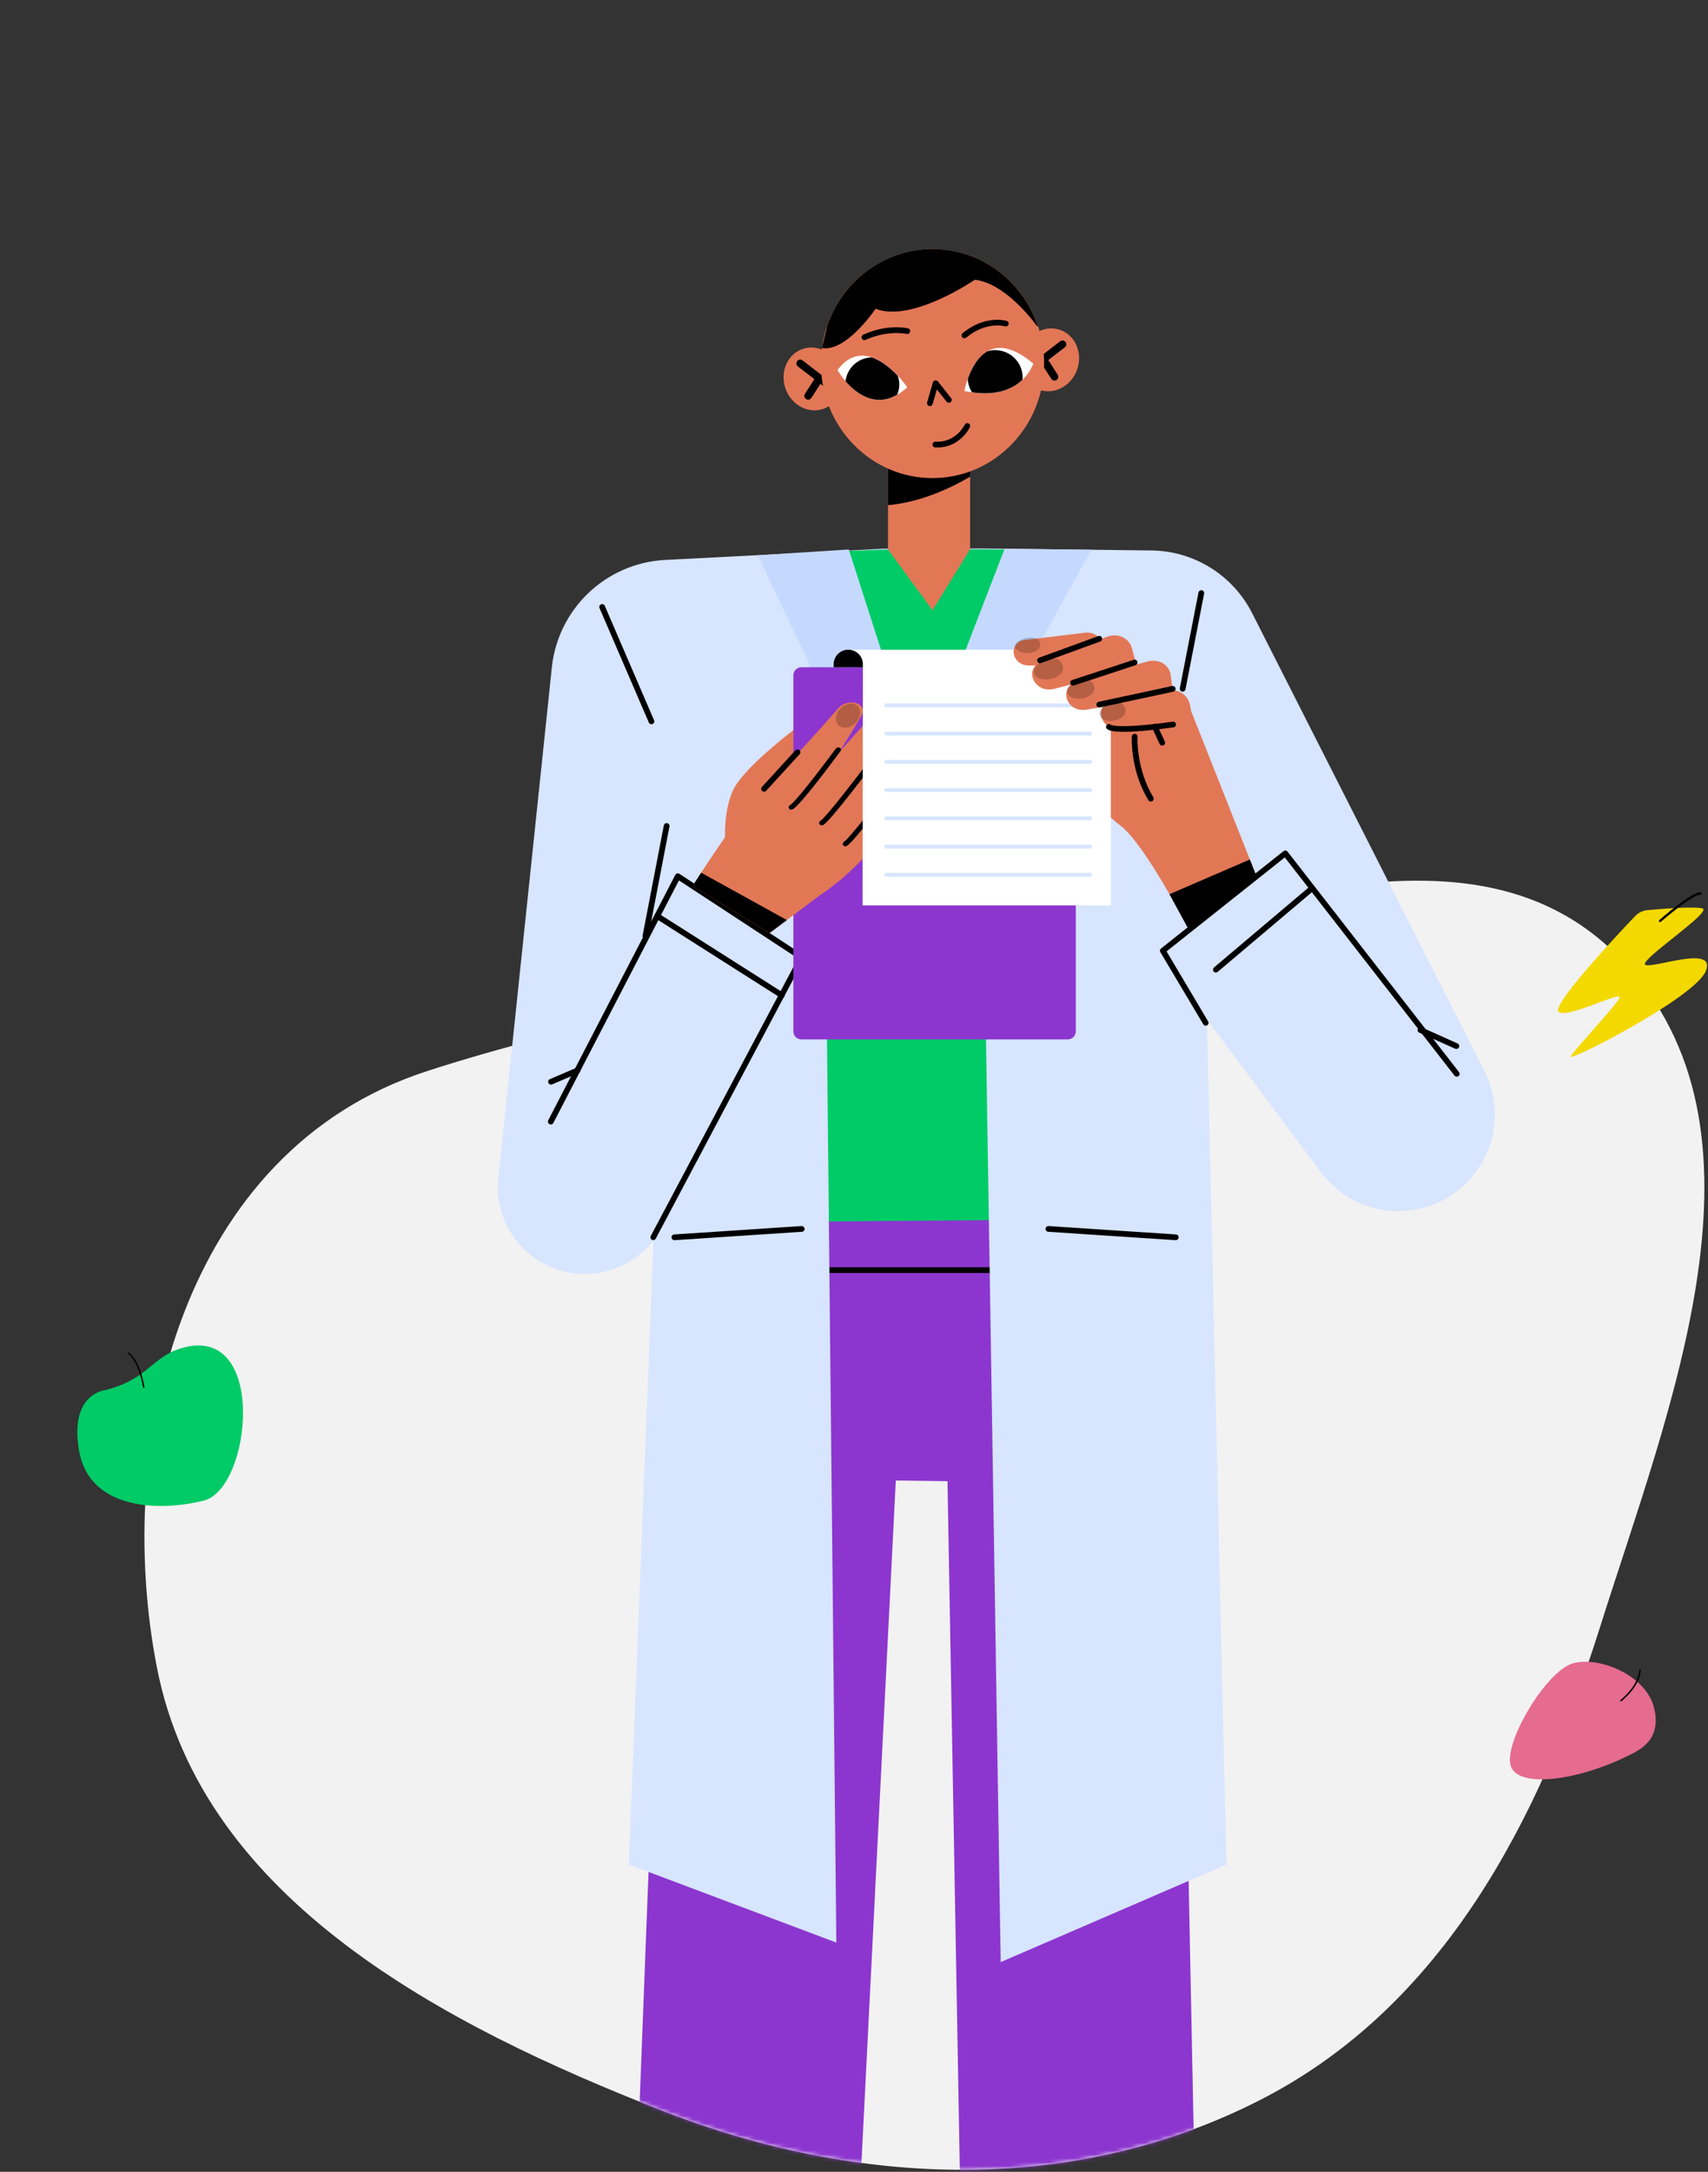 <?xml version="1.0" encoding="UTF-8"?> <svg xmlns="http://www.w3.org/2000/svg" width="442" height="562" viewBox="0 0 442 562" fill="none"><rect x="0" y="0" width="442" height="562" fill="#333333" stroke="none"/> <path fill-rule="evenodd" clip-rule="evenodd" d="M249.828 248.853C309.062 242.63 378.595 205.252 419.66 248.392C461.491 292.335 432.251 363.442 413.98 421.295C398.14 471.453 373.315 519.067 326.564 543.172C278.251 568.082 222.237 566.031 171.601 546.269C114.724 524.072 52.338 491.498 40.625 431.578C29.122 372.738 47.202 297.831 110.353 277.223C147.952 264.954 203.11 253.761 249.828 248.853Z" fill="#F2F2F2"></path> <mask id="mask0_2464_5355" style="mask-type:alpha" maskUnits="userSpaceOnUse" x="33" y="0" width="409" height="562"> <path fill-rule="evenodd" clip-rule="evenodd" d="M264.357 0.353C323.591 -5.87 378.594 205.252 419.66 248.392C461.491 292.335 432.251 363.442 413.98 421.296C398.139 471.453 373.314 519.067 326.563 543.172C278.251 568.082 222.237 566.031 171.6 546.269C114.724 524.072 52.338 491.499 40.624 431.578C29.122 372.738 22.748 34.957 85.9 14.35C123.499 2.08 217.638 5.261 264.357 0.353Z" fill="#C4C4C4"></path> </mask> <g mask="url(#mask0_2464_5355)"> <path d="M265.736 198.387L192.212 194.495L186.207 344.289L287.466 356.892L265.736 198.387Z" fill="#00CB67"></path> <path d="M172.754 356.793L159.756 693.558L216.213 693.064L231.818 383.106L245.192 383.283L250.683 690.062L311.644 688.066L304.157 315.33L174.591 316.416L172.754 356.793Z" fill="#8C36CF"></path> <path d="M273.656 329.414H189.998C189.584 329.414 189.268 329.079 189.268 328.664C189.268 328.249 189.603 327.913 189.998 327.913H273.656C274.071 327.913 274.387 328.249 274.387 328.664C274.387 329.079 274.051 329.414 273.656 329.414Z" fill="black"></path> <path d="M228.657 141.989L171.766 144.913C156.635 145.881 144.387 157.634 142.807 172.707L128.959 304.841C128.031 313.71 132.436 322.283 140.18 326.708C149.543 332.061 161.376 330.007 168.388 321.809L169.119 320.94L162.739 482.487L216.43 502.676L213.901 258.695L254.989 258.34L258.96 507.733L317.352 482.507L312.315 263.752L341.847 303.359C350.46 314.895 367.014 316.792 377.997 307.488C386.827 300.021 389.355 287.457 384.121 277.146L324.029 158.662C319.032 148.824 308.997 142.562 297.954 142.444L254.278 141.93L228.657 141.989Z" fill="#D7E5FF"></path> <path d="M251.038 112.26H229.803V157.911H251.038V112.26Z" fill="#E27756"></path> <path d="M261.667 142.187L251.039 142.128L241.321 157.911L229.804 142.187L215.739 142.661L227.453 177.329L251.81 176.658L261.667 142.187Z" fill="#00CB67"></path> <path d="M196.123 143.688L213.625 180.648L204.321 189.833L241.142 245.855L241.814 211.187L219.65 142.187L196.123 143.688Z" fill="#C5D9FF"></path> <path d="M282.388 142.266L261.943 179.482L271.247 188.668L234.426 244.69L233.734 210.022L259.987 141.989L282.388 142.266Z" fill="#C5D9FF"></path> <path d="M308.286 184.125L325.155 226.753L307.673 240.64C307.673 240.64 296.374 218.437 289.895 213.597C278.398 205.004 272.551 184.125 272.551 184.125H308.305H308.286Z" fill="#E27756"></path> <path d="M208.055 186.87C208.055 186.87 192.37 198.209 189.545 204.827C186.721 211.444 187.847 220.057 187.847 220.057L211.393 193.251L208.075 186.87H208.055Z" fill="#E27756"></path> <path d="M229.803 130.73C238.475 129.94 246.297 126.147 251.038 123.361V112.26H229.803V130.749V130.73Z" fill="black"></path> <path d="M264.55 90.57C266.071 86.303 270.496 83.992 274.408 85.394C278.319 86.797 280.255 91.4 278.734 95.666C277.213 99.933 272.788 102.245 268.876 100.842C264.965 99.439 263.029 94.837 264.55 90.57Z" fill="#E27756"></path> <path d="M267.395 95.923C267.098 95.923 266.802 95.785 266.605 95.528C266.269 95.094 266.348 94.481 266.782 94.145L274.348 88.318C274.783 87.982 275.395 88.061 275.731 88.496C276.067 88.93 275.988 89.543 275.553 89.878L267.987 95.706C267.81 95.844 267.592 95.903 267.395 95.903V95.923Z" fill="black"></path> <path d="M272.885 98.491C272.569 98.491 272.233 98.333 272.055 98.037L269.112 93.454C268.815 93 268.954 92.387 269.408 92.091C269.862 91.795 270.475 91.933 270.771 92.387L273.714 96.97C274.011 97.424 273.872 98.037 273.418 98.333C273.26 98.432 273.062 98.491 272.885 98.491Z" fill="black"></path> <path d="M217.476 95.508C215.955 91.242 211.53 88.93 207.619 90.333C203.707 91.735 201.771 96.338 203.292 100.605C204.813 104.872 209.238 107.183 213.15 105.78C217.061 104.378 218.997 99.775 217.476 95.508Z" fill="#E27756"></path> <path d="M214.632 100.842C214.415 100.842 214.217 100.783 214.039 100.644L206.474 94.817C206.039 94.481 205.96 93.869 206.296 93.434C206.632 93 207.244 92.921 207.679 93.257L215.244 99.084C215.679 99.42 215.758 100.032 215.422 100.467C215.225 100.724 214.928 100.862 214.632 100.862V100.842Z" fill="black"></path> <path d="M209.14 103.43C208.962 103.43 208.764 103.371 208.606 103.272C208.152 102.975 208.014 102.363 208.31 101.909L211.253 97.326C211.55 96.871 212.162 96.733 212.616 97.03C213.071 97.326 213.209 97.938 212.913 98.393L209.969 102.975C209.772 103.272 209.456 103.43 209.14 103.43Z" fill="black"></path> <path d="M241.321 123.717C257.271 123.717 270.201 110.451 270.201 94.086C270.201 77.721 257.271 64.455 241.321 64.455C225.371 64.455 212.44 77.721 212.44 94.086C212.44 110.451 225.371 123.717 241.321 123.717Z" fill="#E27756"></path> <path d="M376.988 278.608C376.771 278.608 376.553 278.509 376.395 278.331L332.482 221.874L301.884 246.191L312.649 264.306C312.867 264.661 312.748 265.116 312.393 265.313C312.057 265.53 311.583 265.412 311.385 265.056L300.283 246.389C300.086 246.073 300.165 245.658 300.461 245.441L332.147 220.254C332.305 220.136 332.482 220.077 332.7 220.096C332.897 220.116 333.075 220.215 333.193 220.373L377.561 277.422C377.818 277.738 377.758 278.212 377.422 278.469C377.284 278.568 377.126 278.627 376.968 278.627L376.988 278.608Z" fill="black"></path> <path d="M376.871 271.437C376.772 271.437 376.673 271.417 376.574 271.377L367.27 267.209C366.895 267.051 366.737 266.597 366.895 266.222C367.053 265.846 367.507 265.688 367.883 265.846L377.187 270.014C377.562 270.172 377.72 270.627 377.562 271.002C377.444 271.279 377.167 271.437 376.89 271.437H376.871Z" fill="black"></path> <path d="M169.081 320.92C168.963 320.92 168.844 320.901 168.726 320.841C168.37 320.644 168.232 320.209 168.409 319.834L206.495 248.009L175.699 227.82L143.203 290.578C143.026 290.934 142.571 291.072 142.196 290.894C141.84 290.697 141.682 290.262 141.88 289.887L174.751 226.398C174.849 226.22 175.007 226.082 175.225 226.023C175.422 225.963 175.639 226.022 175.817 226.121L207.858 247.139C208.174 247.357 208.293 247.772 208.095 248.107L169.694 320.525C169.555 320.782 169.298 320.92 169.042 320.92H169.081Z" fill="black"></path> <path d="M142.59 280.662C142.293 280.662 142.036 280.484 141.918 280.207C141.76 279.832 141.918 279.398 142.313 279.24L149.168 276.316C149.543 276.158 149.978 276.316 150.136 276.711C150.294 277.086 150.136 277.521 149.74 277.679L142.886 280.603C142.886 280.603 142.688 280.662 142.59 280.662Z" fill="black"></path> <path d="M168.565 187.404C168.269 187.404 168.012 187.226 167.894 186.949L155.152 157.358C154.994 156.983 155.152 156.548 155.547 156.39C155.923 156.232 156.357 156.39 156.515 156.785L169.257 186.376C169.415 186.752 169.257 187.186 168.861 187.344C168.763 187.384 168.664 187.404 168.565 187.404Z" fill="black"></path> <path d="M306.053 178.969C306.053 178.969 305.954 178.969 305.915 178.969C305.52 178.89 305.243 178.495 305.322 178.1L310.142 153.328C310.221 152.933 310.616 152.657 311.011 152.736C311.406 152.815 311.683 153.21 311.604 153.605L306.784 178.376C306.705 178.732 306.409 178.969 306.053 178.969Z" fill="black"></path> <path d="M167.026 242.971C167.026 242.971 166.927 242.971 166.887 242.971C166.492 242.892 166.216 242.497 166.295 242.102L171.786 213.597C171.865 213.202 172.241 212.926 172.656 213.005C173.051 213.084 173.327 213.479 173.248 213.874L167.757 242.379C167.697 242.734 167.381 242.971 167.026 242.971Z" fill="black"></path> <path d="M207.383 172.667H276.324C277.47 172.667 278.398 173.596 278.398 174.741V266.893C278.398 268.039 277.47 268.967 276.324 268.967H207.383C206.237 268.967 205.309 268.039 205.309 266.893V174.741C205.309 173.596 206.237 172.667 207.383 172.667Z" fill="#8C36CF"></path> <path d="M240.628 105.089C240.628 105.089 240.49 105.089 240.431 105.05C240.036 104.931 239.818 104.516 239.917 104.141L241.419 98.946C241.498 98.689 241.715 98.472 241.991 98.432C242.268 98.392 242.544 98.491 242.722 98.709L246.12 103.015C246.377 103.331 246.318 103.805 246.001 104.062C245.685 104.319 245.211 104.259 244.954 103.943L242.446 100.763L241.339 104.575C241.241 104.892 240.944 105.109 240.628 105.109V105.089Z" fill="black"></path> <path d="M242.605 115.776C242.407 115.776 242.21 115.776 242.012 115.776C241.597 115.756 241.281 115.401 241.321 114.986C241.34 114.571 241.696 114.275 242.111 114.294C247.385 114.571 249.637 109.968 249.657 109.909C249.835 109.534 250.269 109.395 250.645 109.573C251.02 109.751 251.158 110.186 250.98 110.561C250.882 110.778 248.393 115.796 242.605 115.796V115.776Z" fill="black"></path> <path d="M249.576 87.548C249.359 87.548 249.162 87.449 249.003 87.271C248.747 86.955 248.786 86.481 249.102 86.224C254.89 81.444 260.263 82.965 260.5 83.044C260.895 83.162 261.113 83.577 260.994 83.952C260.876 84.347 260.461 84.565 260.086 84.446C259.888 84.387 255.206 83.103 250.051 87.35C249.912 87.469 249.734 87.528 249.576 87.528V87.548Z" fill="black"></path> <path d="M223.7 88.022C223.424 88.022 223.147 87.864 223.029 87.587C222.871 87.212 223.029 86.777 223.404 86.6C229.686 83.755 234.743 84.92 234.96 84.96C235.355 85.059 235.612 85.454 235.513 85.849C235.414 86.244 235.019 86.501 234.624 86.402C234.585 86.402 229.824 85.316 224.016 87.943C223.918 87.982 223.819 88.002 223.7 88.002V88.022Z" fill="black"></path> <path d="M249.577 101.178C249.577 101.178 252.955 81.858 267.395 94.086C267.395 94.086 264.215 104.358 249.577 101.178Z" fill="white"></path> <path d="M234.782 100.21C234.782 100.21 224.608 85.296 216.727 95.746C216.727 95.746 224.608 109.632 234.782 100.21Z" fill="white"></path> <path d="M212.438 231.475C212.438 231.475 222.512 225.114 229.347 214.407C232.962 208.738 234.917 205.301 235.945 203.325C236.636 202.002 236.142 200.54 234.799 199.888C233.515 199.276 231.816 199.671 230.907 200.836C228.596 203.74 224.151 209.093 220.122 212.471C214.354 217.291 212.438 231.475 212.438 231.475Z" fill="#E27756"></path> <path d="M209.002 225.825C209.002 225.825 221.802 215.77 228.697 205.162C232.588 199.177 234.899 195.898 235.887 194.001C236.46 192.895 235.729 191.493 234.603 190.959C233.102 190.248 231.107 190.683 229.941 191.967C225.793 196.55 216.35 206.782 211.906 210.456C206.118 215.257 208.982 225.805 208.982 225.805L209.002 225.825Z" fill="#E27756"></path> <path d="M205.346 219.899C205.346 219.899 218.621 208.916 225.633 197.636C229.604 191.236 231.876 187.7 232.883 185.705C233.456 184.579 232.686 183.176 231.481 182.682C229.88 182.03 227.905 182.505 226.759 183.808C222.552 188.648 212.695 199.868 208.052 203.918C202.067 209.153 205.366 219.879 205.366 219.879L205.346 219.899Z" fill="#E27756"></path> <path d="M195.785 218.516C195.785 218.516 208.902 207.691 215.875 196.629C220.023 190.051 222.216 186.574 223.144 184.717C223.618 183.769 222.986 182.505 221.959 182.09C220.24 181.398 218.146 181.892 216.941 183.275C212.714 188.095 203.094 198.96 198.55 202.91C192.644 208.066 195.805 218.536 195.805 218.536L195.785 218.516Z" fill="#E27756"></path> <path d="M217.772 227.445L199.105 241.49L179.252 229.242C179.252 229.242 191.578 209.726 197.88 203.523C204.181 197.32 224.014 220.353 217.792 227.445H217.772Z" fill="#E27756"></path> <path d="M205.072 209.429C205.072 209.429 205.092 209.429 205.112 209.429C206.949 208.54 215.048 197.695 217.478 194.396C217.715 194.08 217.636 193.685 217.3 193.488C216.964 193.31 216.51 193.428 216.273 193.745C211.314 200.461 205.566 207.75 204.519 208.283C204.163 208.461 203.986 208.876 204.163 209.192C204.322 209.488 204.717 209.607 205.072 209.469V209.429Z" fill="black"></path> <path d="M212.953 213.538C212.953 213.538 212.992 213.518 213.012 213.498C214.849 212.55 225.615 198.209 227.768 195.345C228.005 195.029 227.926 194.634 227.61 194.436C227.274 194.258 226.82 194.357 226.583 194.673C220.538 202.752 213.506 211.701 212.38 212.353C212.024 212.55 211.886 212.965 212.064 213.261C212.222 213.538 212.597 213.657 212.953 213.518V213.538Z" fill="black"></path> <path d="M219.057 218.951C219.057 218.951 219.097 218.931 219.116 218.911C220.953 217.963 231.719 203.622 233.873 200.757C234.11 200.441 234.031 200.046 233.714 199.849C233.379 199.671 232.924 199.77 232.687 200.086C226.643 208.165 219.61 217.113 218.484 217.765C218.129 217.963 217.99 218.378 218.168 218.674C218.326 218.951 218.702 219.069 219.057 218.931V218.951Z" fill="black"></path> <g style="mix-blend-mode:overlay" opacity="0.21"> <path d="M217.239 187.878C218.464 188.747 220.459 188.273 221.683 186.771C222.908 185.29 222.908 183.374 221.683 182.505C220.459 181.635 218.464 182.11 217.239 183.611C216.014 185.092 216.014 187.009 217.239 187.878Z" fill="black"></path> </g> <g style="mix-blend-mode:overlay" opacity="0.21"> <path d="M227.253 188.411C228.399 189.221 230.255 188.766 231.401 187.384C232.547 186.001 232.547 184.223 231.401 183.413C230.255 182.603 228.399 183.058 227.253 184.44C226.107 185.823 226.107 187.601 227.253 188.411Z" fill="black"></path> </g> <g style="mix-blend-mode:overlay" opacity="0.21"> <path d="M231.341 196.313C232.349 197.024 233.988 196.629 234.996 195.404C236.003 194.179 236.023 192.599 234.996 191.888C233.968 191.177 232.349 191.572 231.341 192.796C230.334 194.021 230.314 195.602 231.341 196.313Z" fill="black"></path> </g> <g style="mix-blend-mode:overlay" opacity="0.5"> <g opacity="0.3"> <path d="M232.647 204.59C233.457 205.162 234.761 204.846 235.551 203.878C236.361 202.911 236.361 201.666 235.551 201.093C234.741 200.52 233.438 200.836 232.647 201.804C231.838 202.772 231.838 204.017 232.647 204.59Z" fill="black"></path> </g> </g> <path d="M223.226 234.299L223.305 172.687L219.532 168.124H275.594C282.152 168.124 287.466 173.438 287.466 179.996V234.299H223.226Z" fill="white"></path> <path d="M241.32 64.455C228.717 64.455 218.03 72.752 214.079 84.288L212.696 90.056C219.037 91.162 226.583 79.903 226.583 79.903C236.006 83.577 252.263 72.396 252.263 72.396C260.639 73.325 268.462 84.525 268.462 84.525L268.541 84.268C264.59 72.732 253.903 64.455 241.32 64.455Z" fill="black"></path> <path d="M314.646 251.663C314.428 251.663 314.231 251.584 314.073 251.406C313.816 251.09 313.855 250.636 314.152 250.359L338.469 229.796C338.785 229.539 339.239 229.558 339.516 229.875C339.772 230.191 339.733 230.665 339.437 230.922L315.12 251.485C314.981 251.604 314.804 251.663 314.646 251.663Z" fill="black"></path> <path d="M202.306 258.281C202.168 258.281 202.029 258.241 201.911 258.162L169.712 237.697C169.376 237.48 169.258 237.026 169.475 236.67C169.692 236.334 170.147 236.216 170.502 236.433L202.701 256.898C203.037 257.115 203.155 257.57 202.938 257.925C202.8 258.142 202.563 258.261 202.306 258.261V258.281Z" fill="black"></path> <path d="M282.09 226.872H229.347C229.071 226.872 228.854 226.655 228.854 226.378C228.854 226.101 229.071 225.884 229.347 225.884H282.09C282.367 225.884 282.584 226.101 282.584 226.378C282.584 226.655 282.367 226.872 282.09 226.872Z" fill="#D7E5FF"></path> <path d="M282.09 219.563H229.347C229.071 219.563 228.854 219.346 228.854 219.069C228.854 218.793 229.071 218.575 229.347 218.575H282.09C282.367 218.575 282.584 218.793 282.584 219.069C282.584 219.346 282.367 219.563 282.09 219.563Z" fill="#D7E5FF"></path> <path d="M282.09 212.254H229.347C229.071 212.254 228.854 212.037 228.854 211.76C228.854 211.484 229.071 211.266 229.347 211.266H282.09C282.367 211.266 282.584 211.484 282.584 211.76C282.584 212.037 282.367 212.254 282.09 212.254Z" fill="#D7E5FF"></path> <path d="M282.09 204.945H229.347C229.071 204.945 228.854 204.728 228.854 204.451C228.854 204.175 229.071 203.957 229.347 203.957H282.09C282.367 203.957 282.584 204.175 282.584 204.451C282.584 204.728 282.367 204.945 282.09 204.945Z" fill="#D7E5FF"></path> <path d="M282.09 197.636H229.347C229.071 197.636 228.854 197.419 228.854 197.142C228.854 196.866 229.071 196.648 229.347 196.648H282.09C282.367 196.648 282.584 196.866 282.584 197.142C282.584 197.419 282.367 197.636 282.09 197.636Z" fill="#D7E5FF"></path> <path d="M282.09 190.327H229.347C229.071 190.327 228.854 190.11 228.854 189.833C228.854 189.557 229.071 189.34 229.347 189.34H282.09C282.367 189.34 282.584 189.557 282.584 189.833C282.584 190.11 282.367 190.327 282.09 190.327Z" fill="#D7E5FF"></path> <path d="M282.09 183.018H229.347C229.071 183.018 228.854 182.801 228.854 182.524C228.854 182.248 229.071 182.03 229.347 182.03H282.09C282.367 182.03 282.584 182.248 282.584 182.524C282.584 182.801 282.367 183.018 282.09 183.018Z" fill="#D7E5FF"></path> <path d="M308.859 186.969L307.931 182.386C307.417 179.818 304.908 178.179 302.34 178.712L287.051 181.892C285.628 182.189 284.68 183.552 284.917 184.994C285.292 187.325 287.426 188.984 289.777 188.747L308.839 186.949L308.859 186.969Z" fill="#E27756"></path> <path d="M303.604 179.759L302.972 174.761C302.616 171.956 299.87 170.376 296.828 171.205L278.714 176.243C277.015 176.717 275.79 178.337 275.929 179.917C276.146 182.485 278.457 184.105 281.223 183.631L303.624 179.779L303.604 179.759Z" fill="#E27756"></path> <path d="M294.22 172.687L292.936 167.808C292.225 165.082 289.301 163.719 286.457 164.785L269.409 171.186C267.809 171.778 266.821 173.477 267.157 175.018C267.71 177.527 270.18 178.949 272.827 178.257L294.2 172.667L294.22 172.687Z" fill="#E27756"></path> <path d="M285.469 171.877V167.551C285.429 165.121 283.296 163.422 280.668 163.738L265.023 165.635C263.562 165.813 262.376 167.018 262.317 168.381C262.238 170.593 263.996 172.272 266.367 172.213L285.449 171.877H285.469Z" fill="#E27756"></path> <g style="mix-blend-mode:overlay" opacity="0.2"> <path d="M287.09 182.011C287.644 181.873 290.666 180.766 291.239 183.631C291.733 186.041 287.248 187.423 285.214 185.962C283.179 184.5 285.905 182.287 287.09 182.011Z" fill="black"></path> </g> <g style="mix-blend-mode:overlay" opacity="0.2"> <path d="M278.872 176.065C279.445 175.926 282.586 174.761 283.178 177.744C283.692 180.253 279.049 181.675 276.916 180.174C274.802 178.672 277.647 176.361 278.872 176.065Z" fill="black"></path> </g> <g style="mix-blend-mode:overlay" opacity="0.2"> <path d="M270.476 170.83C271.088 170.672 274.466 169.388 275.059 172.529C275.552 175.176 270.555 176.776 268.323 175.215C266.09 173.655 269.172 171.166 270.495 170.83H270.476Z" fill="black"></path> </g> <g style="mix-blend-mode:overlay" opacity="0.2"> <path d="M265.856 165.042C266.389 165.022 269.431 164.608 269.135 167.116C268.878 169.23 264.473 169.605 263.051 168.045C261.628 166.484 264.73 165.101 265.875 165.062L265.856 165.042Z" fill="black"></path> </g> <path d="M284.482 183.078C284.146 183.078 283.83 182.841 283.751 182.485C283.672 182.09 283.909 181.695 284.324 181.596L303.327 177.527C303.742 177.448 304.118 177.705 304.197 178.1C304.276 178.495 304.039 178.89 303.624 178.989L284.621 183.058C284.621 183.058 284.522 183.058 284.463 183.058L284.482 183.078Z" fill="black"></path> <path d="M277.706 177.408C277.39 177.408 277.114 177.211 276.995 176.895C276.877 176.5 277.074 176.085 277.469 175.966L293.391 170.731C293.766 170.593 294.201 170.81 294.319 171.205C294.438 171.601 294.24 172.015 293.845 172.134L277.923 177.369C277.923 177.369 277.765 177.408 277.686 177.408H277.706Z" fill="black"></path> <path d="M269.134 171.64C268.838 171.64 268.541 171.462 268.443 171.146C268.304 170.771 268.502 170.336 268.877 170.198L284.226 164.608C284.601 164.469 285.036 164.667 285.174 165.042C285.312 165.417 285.115 165.852 284.74 165.99L269.391 171.581C269.391 171.581 269.233 171.62 269.134 171.62V171.64Z" fill="black"></path> <path d="M197.723 204.866C197.545 204.866 197.368 204.807 197.229 204.668C196.933 204.392 196.913 203.918 197.19 203.621L205.842 194.159C206.119 193.863 206.593 193.843 206.889 194.12C207.185 194.396 207.205 194.871 206.928 195.167L198.276 204.629C198.138 204.787 197.94 204.866 197.723 204.866Z" fill="black"></path> <path d="M218.821 98.649C221.448 101.691 226.327 105.563 232.194 102.126C232.53 101.296 232.727 100.407 232.727 99.459C232.727 98.689 232.569 97.958 232.332 97.267C230.653 95.469 228.243 93.375 225.596 92.486C222.06 92.545 219.196 95.232 218.801 98.669L218.821 98.649Z" fill="black"></path> <path d="M257.517 90.59C256.806 90.59 256.134 90.728 255.483 90.925C252.836 92.466 251.295 95.647 250.445 98.076C250.505 99.341 250.88 100.506 251.532 101.514C258.268 102.501 262.278 100.467 264.589 98.274C264.589 98.096 264.648 97.899 264.648 97.721C264.648 93.79 261.468 90.609 257.537 90.609L257.517 90.59Z" fill="black"></path> <path d="M219.512 168.124C217.418 168.124 215.739 169.823 215.739 171.897V172.667H223.305V171.897C223.305 169.803 221.606 168.124 219.532 168.124H219.512Z" fill="black"></path> <path d="M297.815 207.414C297.558 207.414 297.321 207.296 297.183 207.059C292.461 199.335 292.876 190.94 292.896 190.584C292.916 190.169 293.271 189.893 293.667 189.893C294.081 189.912 294.397 190.268 294.358 190.663C294.358 190.742 293.983 198.96 298.447 206.288C298.664 206.644 298.546 207.098 298.21 207.316C298.091 207.395 297.953 207.414 297.815 207.414Z" fill="black"></path> <path d="M323.435 222.408L302.634 231.396L307.671 240.64L325.153 226.753L323.435 222.408Z" fill="black"></path> <path d="M179.253 229.242L181.446 225.825L203.629 238.092L199.106 241.47L179.253 229.242Z" fill="black"></path> <path d="M304.255 320.92H304.215L271.266 318.747C270.851 318.728 270.554 318.372 270.574 317.957C270.594 317.542 270.949 317.246 271.364 317.266L304.314 319.439C304.729 319.458 305.025 319.814 305.005 320.229C304.985 320.624 304.65 320.92 304.274 320.92H304.255Z" fill="black"></path> <path d="M174.511 320.92C174.116 320.92 173.8 320.624 173.78 320.229C173.76 319.814 174.057 319.458 174.472 319.439L207.421 317.266C207.816 317.246 208.172 317.542 208.211 317.957C208.231 318.372 207.935 318.728 207.52 318.747L174.57 320.92H174.531H174.511Z" fill="black"></path> <path d="M290.802 189.379C288.353 189.379 286.614 189.102 286.298 188.391C286.14 188.016 286.298 187.581 286.674 187.423C286.97 187.285 287.306 187.364 287.503 187.581C287.8 187.72 290.21 188.589 303.484 186.752C303.919 186.712 304.274 186.989 304.314 187.384C304.373 187.799 304.096 188.154 303.682 188.213C299.257 188.826 294.279 189.379 290.782 189.379H290.802Z" fill="black"></path> <path d="M300.759 192.954C300.483 192.954 300.206 192.796 300.088 192.52L298.171 188.372C297.994 187.996 298.171 187.562 298.527 187.384C298.902 187.206 299.337 187.384 299.515 187.739L301.431 191.888C301.609 192.263 301.431 192.698 301.075 192.875C300.976 192.915 300.858 192.935 300.759 192.935V192.954Z" fill="black"></path> </g> <path d="M421.216 454.39C424.405 452.829 430.077 450.192 428.038 441.916C425.998 433.64 414.234 428.636 407.286 430.349C400.339 432.061 389.343 450.477 390.873 456.684C392.403 462.891 407.886 460.927 421.216 454.39Z" fill="#E56B8F"></path> <path d="M419.461 440.083C419.461 440.083 424.227 436.381 424.397 432.171" stroke="#020203" stroke-width="0.392" stroke-miterlimit="10" stroke-linecap="round" stroke-linejoin="round"></path> <path d="M426.318 235.52C425.12 235.624 423.997 236.168 423.16 237.046C418.251 242.192 401.21 260.371 403.361 261.877C405.86 263.642 420.451 255.907 419.036 258.361C417.62 260.815 407.466 271.593 406.476 273.35C405.487 275.107 438.799 258.1 441.467 251.204C444.151 244.324 427.545 250.766 425.773 249.655C424.001 248.529 443.563 235.739 440.5 235.05C438.151 234.529 430.02 235.179 426.318 235.52Z" fill="#F4D900"></path> <path d="M429.604 238.303C429.604 238.303 437.885 231.07 440.039 231.227" stroke="#020203" stroke-width="0.608" stroke-miterlimit="10" stroke-linecap="round" stroke-linejoin="round"></path> <path d="M27.145 359.738C27.145 359.738 17.857 360.634 20.477 375.481C23.098 390.329 40.433 391.358 52.712 388.316C64.991 385.273 69.214 343.328 47.808 348.632C39.183 350.769 38.754 356.862 27.145 359.738Z" fill="#00CB67"></path> <path d="M37.198 358.952C37.064 358.411 36.217 352.448 33.201 350.125" stroke="#020203" stroke-width="0.375" stroke-miterlimit="10" stroke-linecap="round" stroke-linejoin="round"></path> </svg> 